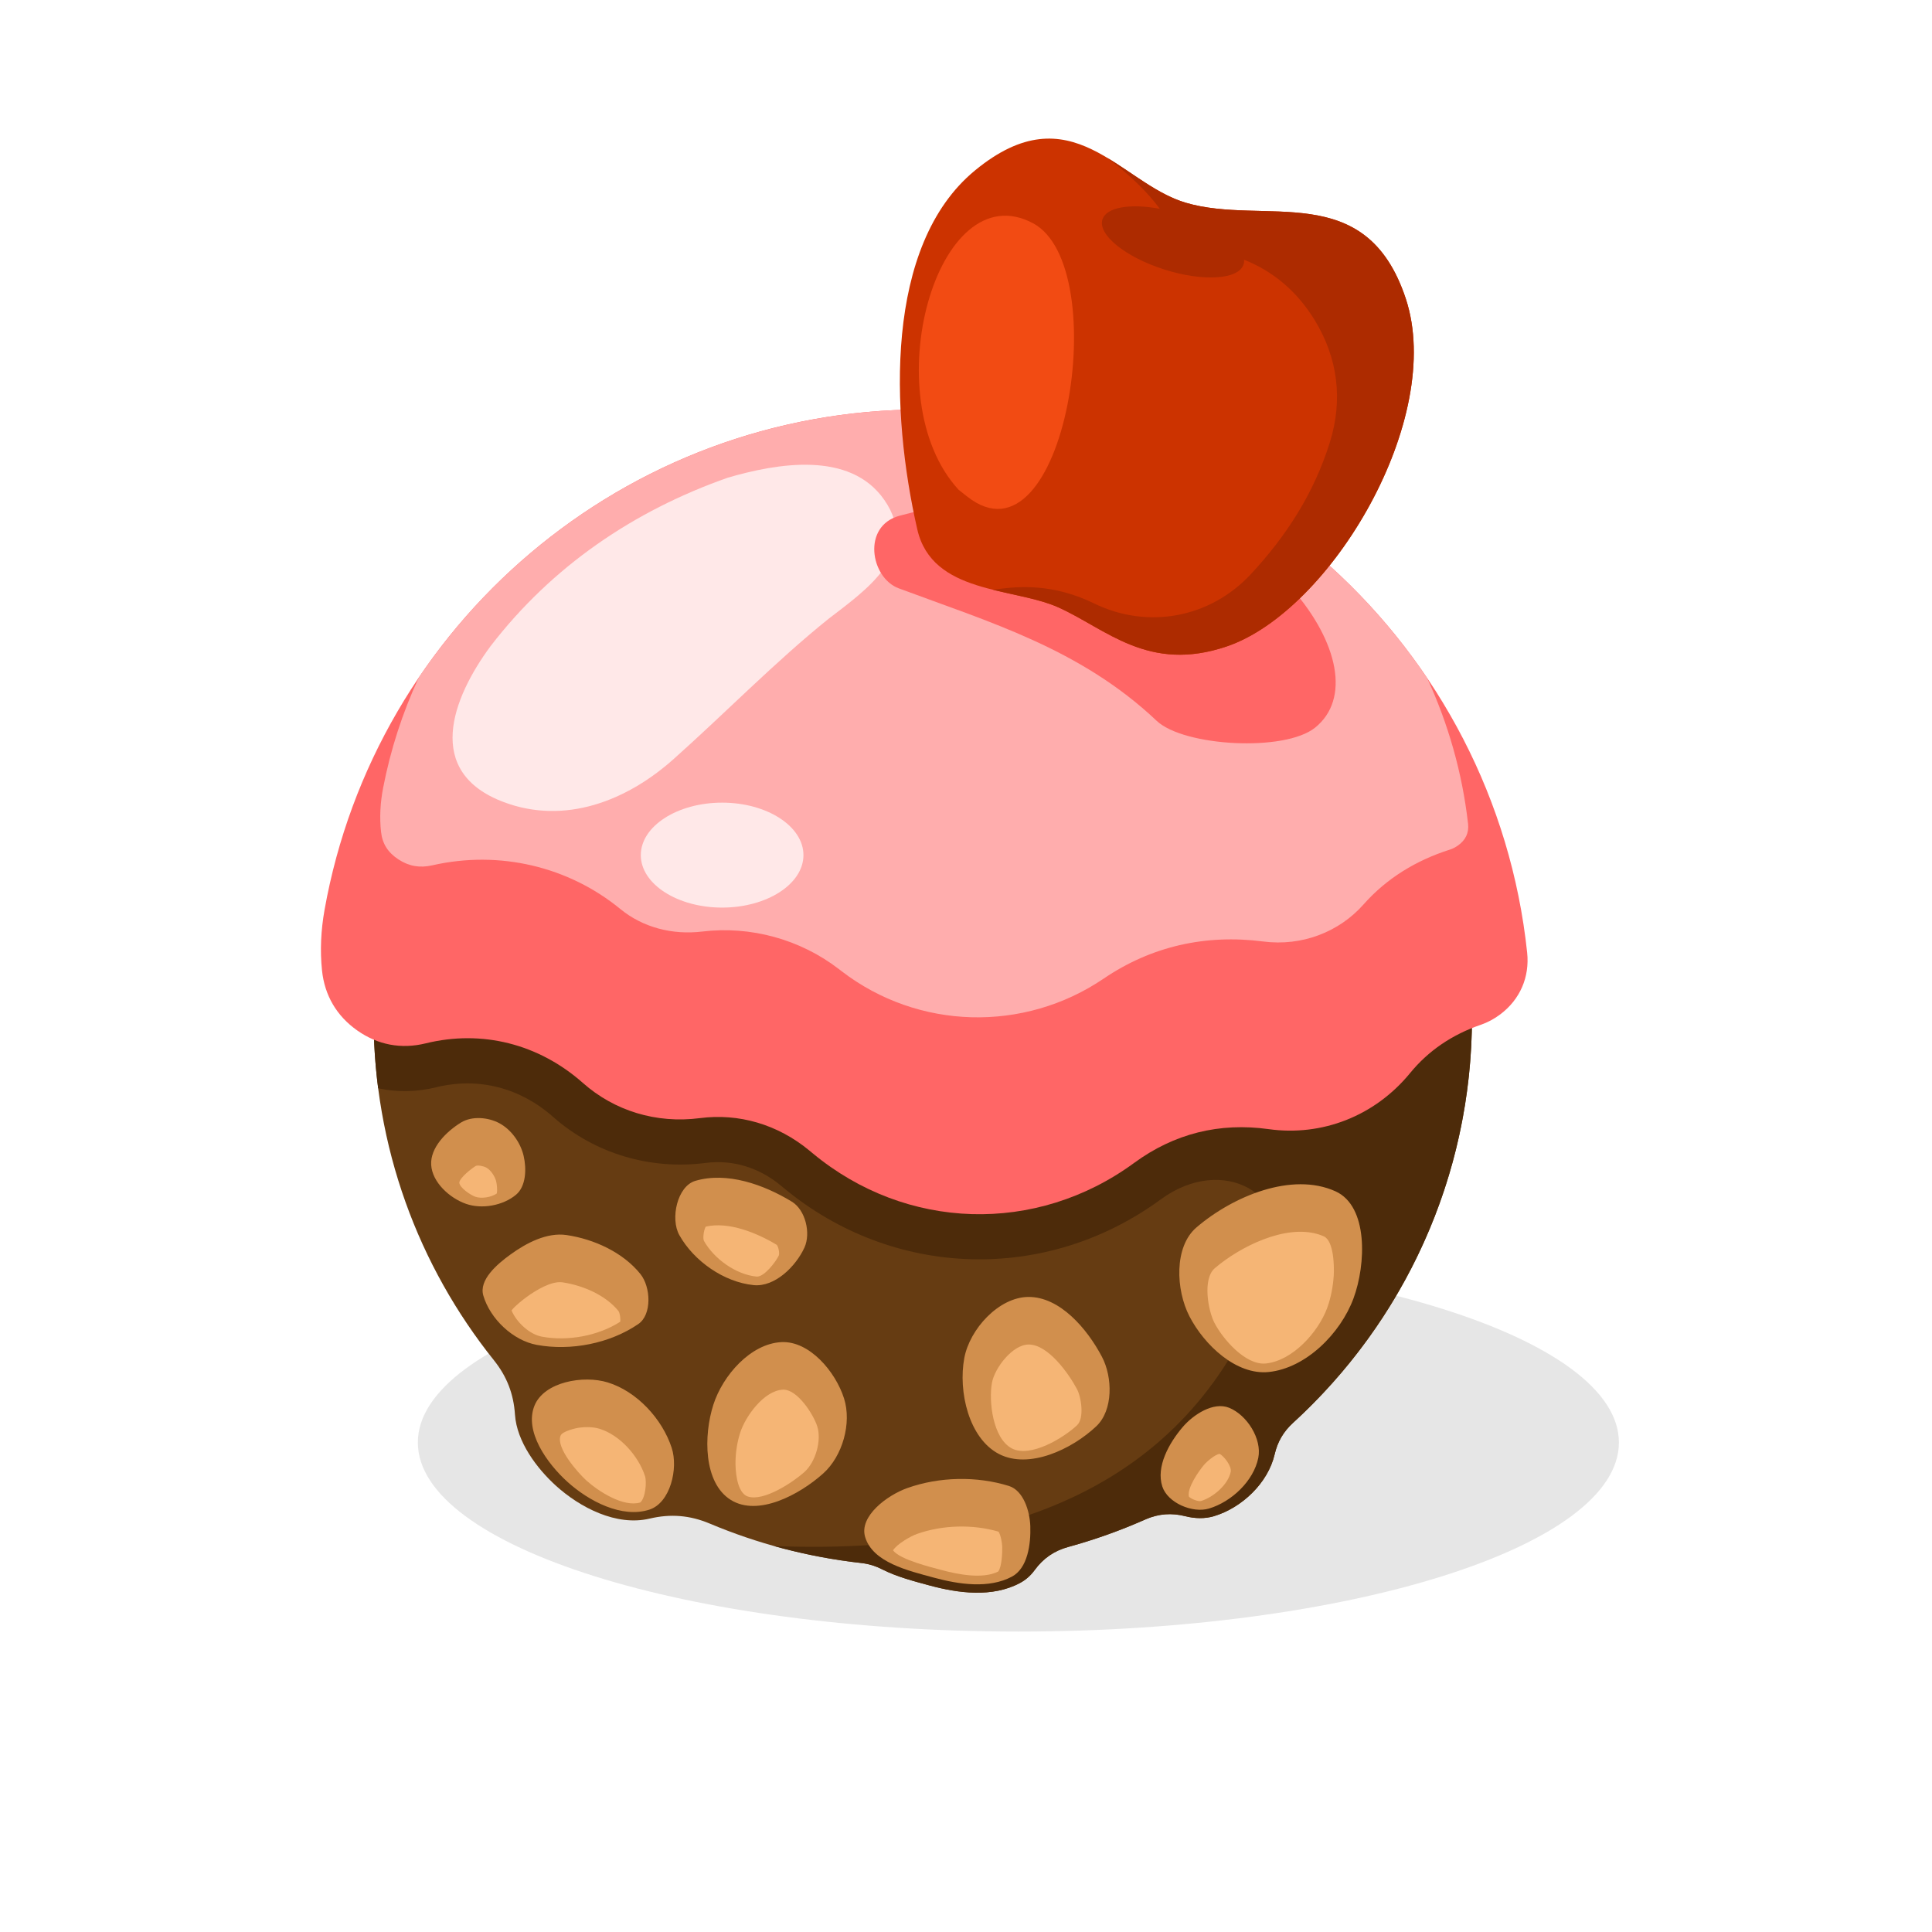 <?xml version="1.0" encoding="UTF-8"?>
<svg version="1.1" viewBox="0 0 880 880" xmlns="http://www.w3.org/2000/svg">
<defs>
<clipPath id="a">
<path d="m0 660h660v-660h-660z"/>
</clipPath>
</defs>
<g transform="matrix(1.333 0 0 -1.333 0 880)">
<g clip-path="url(#a)">
<g transform="translate(347.98 102.66)">
<path d="m0 0c113.02 0 205.2 29.019 205.2 64.599s-92.18 64.599-205.2 64.599c-113.02 0-205.2-29.019-205.2-64.599s92.18-64.598 205.2-64.599" fill="#e6e6e6" fill-rule="evenodd"/>
</g>
<g transform="translate(315.32 500.23)" fill-rule="evenodd">
<path d="m0 0c103.64 0 187.66-84.017 187.66-187.66 0-54.877-23.562-104.25-61.113-138.56-3.292-3.006-5.316-6.466-6.324-10.81-2.279-9.836-11.26-18.283-20.765-21.123-3.025-0.904-6.453-0.843-9.744-2e-3 -4.783 1.224-9.259 0.85-13.774-1.151-8.441-3.74-17.208-6.876-26.251-9.351-4.806-1.317-8.541-3.897-11.476-7.922-1.298-1.781-2.944-3.297-5.011-4.399-9.455-5.037-21.016-3.505-30.946-0.818-5.128 1.389-11.076 2.91-16.198 5.514-2.367 1.201-4.573 1.861-7.209 2.158-18.118 2.031-35.458 6.637-51.638 13.449-6.778 2.854-13.402 3.402-20.558 1.703-11.343-2.689-23.767 3.776-31.988 11.215-6.507 5.887-13.406 15.051-14.02 24.346-0.466 7.08-2.779 13.033-7.213 18.574-25.707 32.107-41.086 72.844-41.086 117.18 0 103.64 84.017 187.66 187.66 187.66" fill="#663c12"/>
<path d="m0 0c79.717 0 147.81-49.708 175.01-119.82 11.01-28.383 14.868-59.155 11.397-89.502-4.971-43.25-24.652-82.018-53.901-111.2l1e-3 -2e-3 -0.445-0.442c-0.439-0.434-0.88-0.867-1.322-1.297-0.627-0.611-1.26-1.219-1.897-1.82-0.291-0.276-0.583-0.55-0.876-0.824-0.47-0.441-0.945-0.878-1.422-1.315-3.292-3.006-5.316-6.466-6.324-10.81-2.279-9.836-11.26-18.283-20.765-21.123-3.025-0.904-6.453-0.843-9.744-2e-3 -4.602 1.178-8.921 0.876-13.262-0.931-0.646-0.287-1.295-0.565-1.943-0.846l-0.156-0.067-0.398-0.172-0.084-0.036c-1.1-0.472-2.205-0.932-3.317-1.384l-0.771-0.312c-1.004-0.402-2.012-0.794-3.025-1.181l-0.963-0.365c-1.011-0.377-2.026-0.748-3.046-1.111l-1.044-0.364c-0.99-0.347-1.984-0.683-2.981-1.012l-1.089-0.353c-1-0.323-2.006-0.639-3.013-0.945l-1.141-0.342c-0.988-0.294-1.98-0.576-2.972-0.855l-0.82-0.226c-4.806-1.317-8.541-3.897-11.476-7.922-1.298-1.781-2.944-3.297-5.011-4.399-9.455-5.037-21.016-3.505-30.946-0.818-5.128 1.389-11.076 2.91-16.198 5.514-2.137 1.086-4.145 1.728-6.454 2.062-10.425 1.129-20.593 3.112-30.435 5.875 94.685-3.68 149.62 30.785 170.72 97.698 7.006 22.203-17.107 36.485-38.564 20.76-39.119-28.675-91.401-27.129-128.75 3.819l-1.132 0.938c-7.213 5.979-16.26 8.91-25.602 7.697-18.859-2.449-37.943 3.129-52.196 15.754-11.109 9.84-25.379 13.658-39.83 10.112-6.758-1.661-13.486-1.762-19.916-0.362-1.026 7.946-1.558 16.043-1.558 24.268 0 103.64 84.017 187.66 187.66 187.66" fill="#4d2b0a"/>
</g>
<g transform="translate(315.32 520.24)" fill-rule="evenodd">
<path d="m0 0c107.23 0 195.48-81.27 206.51-185.57 0.886-8.384-2.429-16.013-9.158-21.091-2.098-1.582-4.341-2.778-6.674-3.577-9.869-3.386-17.944-8.9-24.148-16.479-12.123-14.804-30.215-21.709-48.301-19.189-16.91 2.357-32.343-1.515-46.019-11.541-33.454-24.52-77.845-23.204-109.79 3.256l-1.131 0.938c-10.897 9.026-24.222 12.833-37.434 11.117-15.029-1.951-29.326 2.566-39.979 12.002-15.182 13.449-34.615 18.244-53.74 13.545-8.359-2.053-16.363-0.545-23.399 4.414-7.037 4.957-11.153 11.984-12.033 20.547-0.687 6.681-0.394 13.554 0.872 20.657 17.325 97.188 102.25 170.98 204.42 170.98" fill="#f66"/>
<path d="m0 0c71.789 0 135.07-36.432 172.36-91.81 7.152-15.496 11.955-32.185 13.957-49.716 0.355-3.112-0.827-5.628-3.526-7.512-0.811-0.568-1.708-1.037-2.673-1.344-11.63-3.694-21.69-9.887-29.486-18.704-8.42-9.52-21.139-14.397-34.333-12.695-19.808 2.556-38.322-1.708-54.459-12.659-27.313-18.54-63.431-17.555-89.509 2.456l-1.095 0.841c-13.033 9.999-29.825 14.779-46.662 12.755-10.132-1.218-20.241 1.401-27.91 7.691-17.693 14.513-41.291 20.172-64.279 14.942-4.265-0.97-7.968-0.323-11.557 2.019-3.591 2.341-5.495 5.352-5.944 9.396-0.555 5.003-0.248 10.063 0.704 15.008 2.537 13.183 6.662 25.792 12.161 37.683 37.306 55.289 100.53 91.649 172.25 91.649" fill="#ffadad"/>
</g>
<g transform="translate(174.41 231.49)">
<path d="m0 0c-4.531-3.285-10.834-8.639-9.262-14.012 2.326-7.959 10.133-15.363 18.287-16.863 11.607-2.133 24.938 0.461 34.676 7.125 4.707 3.223 4.288 12.656 0.711 17.102-5.949 7.392-15.788 11.894-25.174 13.298-6.711 1.006-13.744-2.666-19.238-6.65m63.176 25.174c-6.171-1.828-8.608-12.908-5.463-18.526 4.988-8.907 15.252-16.084 25.412-17.099 7.153-0.716 14.343 6.29 17.338 12.824 2.257 4.924 0.345 12.851-4.275 15.676-9.604 5.873-22.218 10.321-33.012 7.125m-29.924-68.873c-8.365 2.568-21.738 0.183-25.027-7.928-3.553-8.76 4.241-19.693 11.252-26.035 7.313-6.619 18.648-12.563 28.025-9.5 7.115 2.324 9.933 14.023 7.6 21.137-3.245 9.894-11.896 19.267-21.85 22.326m36.098-7.602c-3.374-10.494-3.405-26.682 5.937-32.535 9.28-5.812 23.432 1.718 31.588 9.023 6.61 5.921 9.809 17.193 7.125 25.651-2.9 9.137-11.801 19.694-21.375 19.236-10.52-0.501-20.05-11.345-23.275-21.375m85.738 15.914c-2.123-11.424 1.549-27.448 11.875-32.777 10.246-5.283 24.877 1.581 33.249 9.5 5.771 5.459 5.603 16.725 1.901 23.75-5.036 9.562-14.369 20.534-25.175 20.426-10.077-0.102-20.009-10.991-21.85-20.899m-19.421-44.388c-6.942-2.46-16.549-9.637-14.47-16.702 2.571-8.73 14.7-11.541 23.483-13.919 8.586-2.327 18.833-3.846 26.684 0.337 5.395 2.875 6.491 11.121 6.286 17.232-0.173 5.19-2.363 12.214-7.324 13.755-11.034 3.431-23.767 3.156-34.659-0.703m93.999 20.768c-4.615-5.436-9.118-13.465-6.914-20.248 1.815-5.589 10.307-9.222 15.939-7.541 7.725 2.308 15.281 9.433 16.862 17.34 1.294 6.47-3.856 14.629-9.974 17.098-5.331 2.152-12.195-2.267-15.913-6.649m2.372 37.87c5.101-9.849 16.04-20.137 27.075-19 12.726 1.312 24.543 13.171 28.974 25.174 4.284 11.599 5.095 31.489-6.173 36.576-14.913 6.729-35.08-1.704-47.501-12.351-7.716-6.614-7.048-21.375-2.375-30.399m-248.9 66.26c-5.039-3.084-10.567-8.588-10.214-14.486 0.355-5.932 6.271-11.325 11.876-13.301 5.463-1.924 12.646-0.615 17.099 3.088 3.473 2.888 3.637 8.9 2.614 13.299-1.055 4.519-4.22 8.98-8.313 11.164-3.844 2.047-9.348 2.511-13.062 0.236" fill="#d18f4d" fill-rule="evenodd"/>
</g>
<g transform="translate(174.79 212.38)">
<path d="m0 0c1.726-4.088 6.185-8.186 10.391-8.959 8.788-1.617 19.141 0.232 26.737 5.092 0.183 1.08-0.111 2.996-0.575 3.654-4.44 5.518-12.256 8.795-19.112 9.82-3.813 0.571-9.216-2.783-12.171-4.925-1.142-0.828-4.098-3.092-5.27-4.682m66.349 28.636c-0.672-1.209-1.022-3.879-0.622-4.829 3.432-6.132 10.919-11.527 17.981-12.232 2.607-0.261 6.694 5.194 7.63 7.23 0.289 0.805-0.117 2.893-0.705 3.607-6.588 3.997-16.433 8.084-24.284 6.224m-22.381-94.253c1.783 1.469 2.298 7.015 1.627 9.06-2.246 6.852-8.535 13.981-15.538 16.131-2.055 0.629-4.608 0.676-6.725 0.406-1.41-0.175-5.952-1.226-6.574-2.757-1.675-4.129 6.033-12.799 8.795-15.297 4.045-3.66 12.633-9.266 18.415-7.543m34.159 23.838c-0.977-3.039-1.509-6.407-1.594-9.596-0.087-3.188 0.374-9.908 3.484-11.856 0.254-0.158 0.522-0.279 0.807-0.368 5.47-1.714 15.402 4.948 19.266 8.409 3.778 3.384 5.919 10.722 4.376 15.582-1.295 4.076-6.832 12.781-11.755 12.544-6.469-0.309-12.774-9.091-14.584-14.715m86.038 17.098c-1.193-6.42 0.336-19.128 6.832-22.479 6.35-3.275 17.709 3.656 22.239 7.941 2.529 2.394 1.464 9.512 2e-3 12.287-2.77 5.257-9.87 15.364-16.576 15.295-5.515-0.055-11.563-8.021-12.497-13.044m-33.799-57.268c2.242-3.219 13.54-5.92 16.452-6.707 5.496-1.49 14.133-3.264 19.481-0.548 1.245 1.522 1.431 6.763 1.371 8.516-0.038 1.178-0.475 3.895-1.259 5.106-8.904 2.596-19.195 2.295-27.907-0.791-1.995-0.707-6.751-3.361-8.138-5.576m101.09 18.348c0.741-0.845 3.147-1.727 4.107-1.523 4.188 1.251 9.3 5.576 10.187 10.014 0.357 1.775-2.068 5.139-3.804 6.133-1.677-0.305-4.387-2.677-5.328-3.788-1.722-2.027-5.841-7.835-5.162-10.836m8.739 59.346c2.851-5.505 10.638-14.573 17.556-13.86 9.163 0.944 17.905 10.712 20.944 18.944 1.283 3.474 2.025 7.449 2.254 11.142 0.185 2.981 0.052 11.799-3.367 13.343-0.616 0.278-1.25 0.514-1.897 0.713-11.399 3.502-26.884-4.305-35.394-11.601-4.198-3.598-2.329-14.37-0.096-18.681m-245.25 44.21c0.287 1.098 0.037 3.156-0.17 4.049-0.416 1.783-1.829 3.984-3.474 4.863-0.787 0.42-2.717 0.875-3.521 0.522-1.43-0.875-5.43-3.955-5.637-5.713 0.157-1.805 3.933-4.27 5.474-4.813 2.102-0.74 5.389-0.213 7.328 1.092" fill="#f5b575" fill-rule="evenodd"/>
</g>
<g transform="translate(283.16 448.75)">
<path d="m0 0c12.594 9.702 31.501 22.548 19.015 40.581-11.735 16.95-36.721 12.483-53.479 7.612-32.258-11.353-60.106-30.329-81.041-57.528-13.172-17.805-22.862-43.032 4.442-53.311 20.929-7.879 42.032 0.401 57.949 14.575 17.558 15.636 34.963 33.495 53.114 48.071" fill="#ffe8e8" fill-rule="evenodd"/>
</g>
<g transform="translate(307.38 483.94)">
<path d="m0 0c-12.968-3.513-9.9-21.216-0.321-24.792 30.953-11.557 62.069-20.604 88.178-45.291 9.223-8.721 43.724-10.73 54.146-2.318 12.145 9.799 7.854 29.32-7.7 47.198-29.624 34.053-89.626 37.307-134.3 25.203" fill="#f66" fill-rule="evenodd"/>
</g>
<g transform="translate(246.75 350.04)">
<path d="m0 0c15.307 0 27.789 8.055 27.789 17.931s-12.482 17.931-27.789 17.931c-15.305 0-27.787-8.055-27.787-17.931s12.482-17.931 27.787-17.931" fill="#ffe8e8" fill-rule="evenodd"/>
</g>
<g transform="translate(405.08 590.92)" fill-rule="evenodd">
<path d="m0 0c-22.503 6.691-38.929 38.2-71.954 10.984-30.984-25.533-28.816-82.662-19.694-122.6 5.077-22.223 32.845-19.795 48.192-26.672 16.294-7.3 30.711-22.501 57.618-13.329 35.582 12.126 74.659 77.926 61.109 118.83-13.657 41.234-48.246 24.748-75.271 32.784" fill="#c30"/>
<path d="m0 0c-9.418 2.801-17.772 9.948-26.725 15.318 8.36-6.362 13.932-11.994 17.958-17.418-10.101 1.88-18.268 0.565-19.606-3.631-1.657-5.201 7.795-12.857 21.112-17.1s25.455-3.467 27.114 1.734c0.162 0.51 0.215 1.044 0.17 1.596 10.065-3.985 18.248-10.981 24.192-20.745 7.887-12.957 9.633-27.179 5.114-41.659-5.524-17.704-15.104-32.26-26.984-45.029-13.948-14.991-35.185-18.956-53.602-10.007-9.946 4.832-19.926 6.467-31.054 5.111l-3.536-0.432c7.947-1.983 16.186-3.243 22.391-6.024 16.294-7.3 30.711-22.501 57.618-13.329 35.582 12.126 74.659 77.926 61.109 118.83-13.657 41.234-48.246 24.748-75.271 32.784" fill="#ad2b00"/>
</g>
<g transform="translate(327.58 492.79)">
<path d="m0 0c-28.983 31.418-7.518 108.7 25.404 91.088 27.881-14.914 10.91-119.77-22.51-93.372z" fill="#f24b13" fill-rule="evenodd"/>
</g>
</g>
</g>
</svg>
